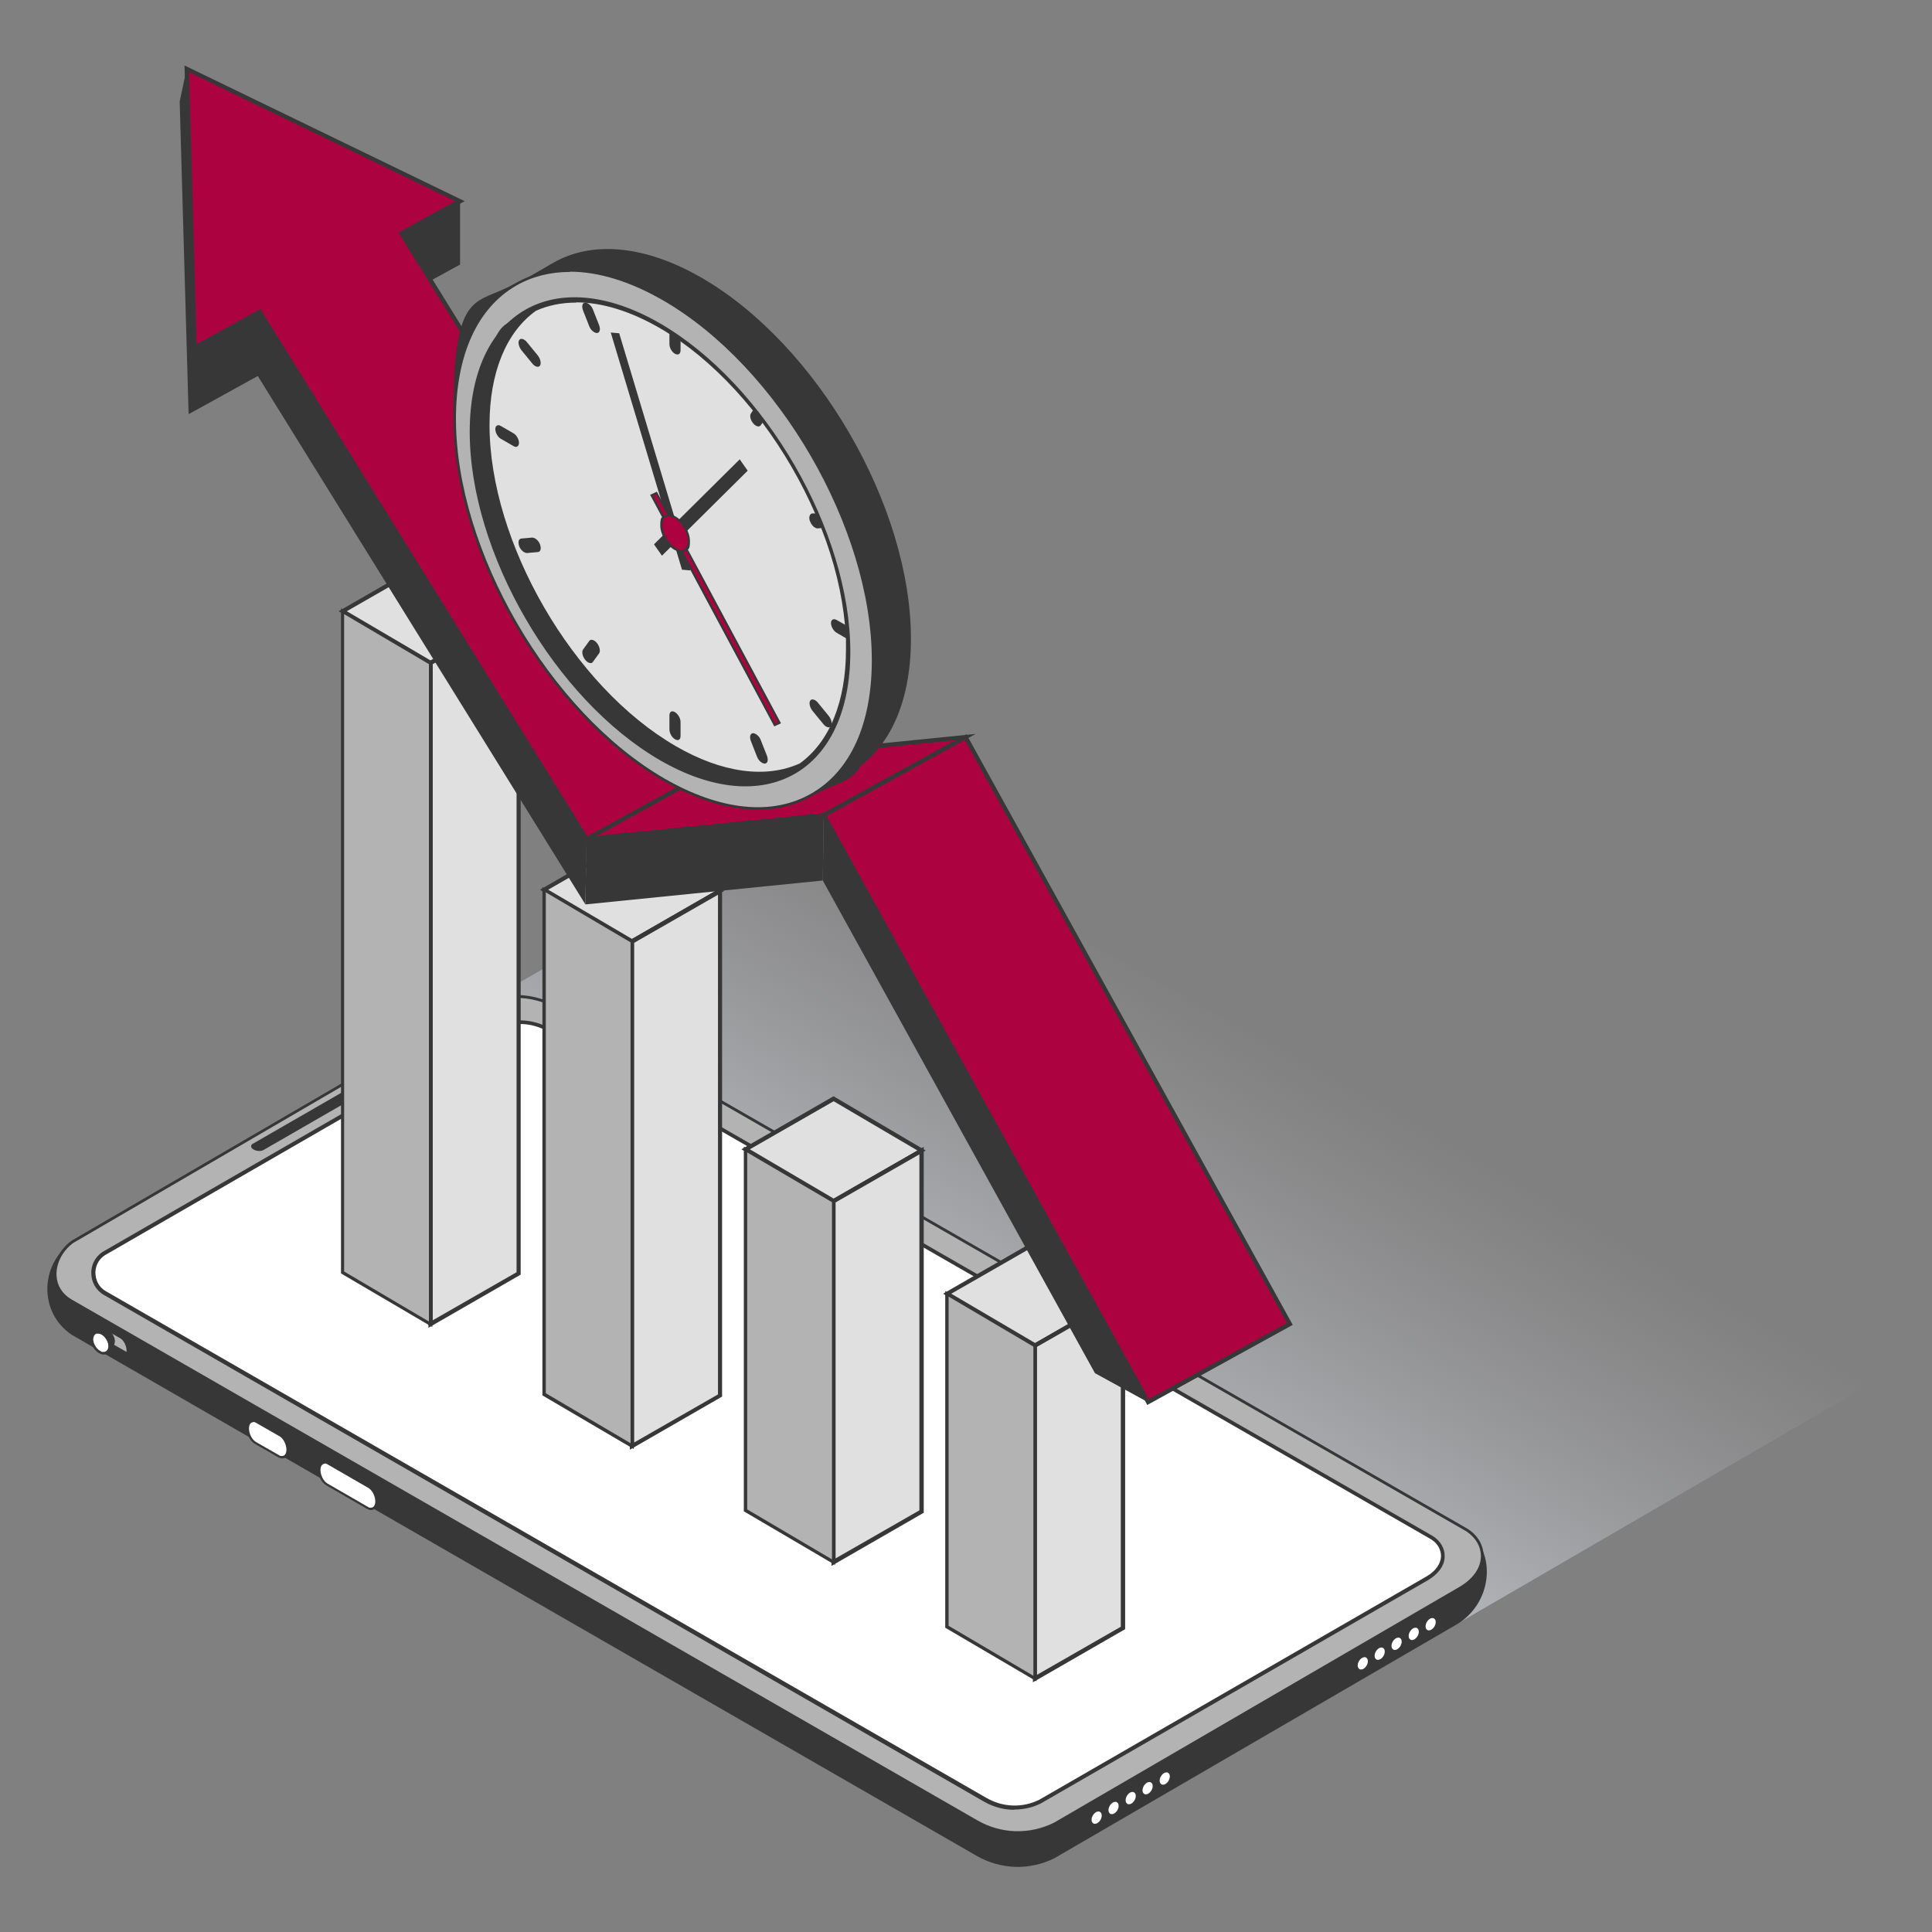 <?xml version="1.0" encoding="UTF-8"?>
<svg xmlns="http://www.w3.org/2000/svg" version="1.1" xmlns:xlink="http://www.w3.org/1999/xlink" viewBox="0 0 800 800">
  <rect x="0" y="0" width="800" height="800" fill="#808080" stroke="none"/>
  <defs>
    <style>
      .cls-1 {
        fill: #fff;
      }

      .cls-2 {
        fill: #ac0340;
      }

      .cls-3 {
        fill: #e0e0e0;
      }

      .cls-4 {
        isolation: isolate;
      }

      .cls-5 {
        fill: #373737;
      }

      .cls-6 {
        fill: #b3b3b3;
      }

      .cls-7 {
        fill: url(#_Безымянный_градиент_22);
        mix-blend-mode: multiply;
      }
    </style>
    <linearGradient id="_Безымянный_градиент_22" data-name="Безымянный градиент 22" x1="394.7" y1="616.5" x2="509.2" y2="418.2" gradientUnits="userSpaceOnUse">
      <stop offset="0" stop-color="#cacdd1"/>
      <stop offset="1" stop-color="#b0b0b6" stop-opacity="0"/>
    </linearGradient>
  </defs>
  <!-- Generator: Adobe Illustrator 28.7.1, SVG Export Plug-In . SVG Version: 1.2.0 Build 142)  -->
  <g class="cls-4">
    <g id="Capa_1">
      <g>
        <g>
          <g>
            <polygon class="cls-7" points="128.3 456.9 566.2 694 780.4 569.6 343.6 332.7 128.3 456.9"/>
            <g>
              <path class="cls-5" d="M31.4,513.4l166.4-96.9c10.4-5.3,22.8-5.2,32.9.7,0,0,376.2,215.9,376.8,216.4,12.7,9.9,10.1,30.6-4.4,39.1l-166.4,96.7c-10.3,5.2-22.4,4.8-32.4-1,0,0-374-215.2-374.6-215.7-14.1-9.4-13.3-30.6,1.6-39.3Z"/>
              <path class="cls-5" d="M44.5,558.3l5.6,3.2c1.6.9,2.9,0,2.9-2.2h0c0-2.2-1.3-4.7-2.9-5.6l-5.6-3.2c-1.6-.9-2.9,0-2.9,2.2h0c0,2.2,1.3,4.7,2.9,5.6Z"/>
              <g>
                <path class="cls-6" d="M50.1,553.7c1.6.9,2.9,3.4,2.9,5.6,0,.5-.1.9-.3,1.3-.2,0-.4-.1-.7-.3l-5.6-3.2c-1.6-.9-2.9-3.4-2.9-5.6,0-.5,0-1,.2-1.3.2,0,.5.1.8.3l5.6,3.2Z"/>
                <path class="cls-5" d="M53.1,561.2h-.5c-.3-.2-.5-.3-.8-.4l-5.6-3.2c-1.8-1-3.2-3.7-3.2-6.1,0-.6,0-1.1.2-1.5l.2-.4h.5c.3.2.6.3.9.4l5.6,3.2c1.8,1,3.2,3.7,3.2,6.1,0,.6-.2,1.1-.3,1.5l-.2.4ZM44.1,550.9c0,.2,0,.4,0,.6,0,1.9,1.2,4.3,2.7,5.1l5.6,3.2s0,0,0,0c0-.2,0-.4,0-.6,0-1.9-1.2-4.3-2.7-5.1l-5.6-3.2s0,0-.1,0Z"/>
              </g>
              <g>
                <path class="cls-1" d="M43,560.4c-.4,0-.8,0-1.2-.3-2-.8-3.6-3.2-3.6-5.4,0-1,.2-1.9.8-2.4.5-.5,1.1-.7,1.7-.7s.8,0,1.2.3c2,.8,3.6,3.2,3.6,5.4,0,1-.2,1.9-.8,2.5-.5.5-1.1.7-1.7.7h0Z"/>
                <path class="cls-5" d="M40.6,552.1c.3,0,.7,0,1,.2,1.7.7,3.2,2.9,3.3,4.9,0,1.6-.8,2.6-2,2.6s-.7,0-1-.2c-1.7-.7-3.2-2.9-3.3-4.9,0-1.6.8-2.6,2-2.6h0ZM40.6,551c-.8,0-1.6.3-2.1.9-.7.7-1,1.7-.9,2.8,0,2.4,1.8,5,4,5.9.5.2,1,.3,1.4.3.8,0,1.6-.3,2.1-.9.7-.7,1-1.7.9-2.8,0-2.4-1.8-5-4-5.9-.5-.2-1-.3-1.4-.3h0Z"/>
              </g>
              <path class="cls-5" d="M44.9,557.3c0-2-1.6-4.2-3.3-4.9-.7-.3-1.4-.3-1.9,0h0s2.7-2,2.7-2c.5-.3,1.1-.3,1.9,0,1.7.7,3.2,2.9,3.3,4.9,0,1-.6,2.1-.6,2.1l-2.7,2c.5-.4.7-1.2.7-2.1Z"/>
              <path class="cls-5" d="M155.4,621.6c0-2.2-1.3-4.7-2.9-5.6l-16.8-9.7c-.8-.4-1.5-.4-2,0l2.8-1.9.3-.2c.6-.5,1.3-.6,2.2,0l16.8,9.7c1.6.9,2.9,3.4,2.9,5.6,0,1-.2,1.7-.7,2.1h-.1c0,.1,0,.1,0,.1,0,0,0,0,0,0l-3.1,2.2c.5-.4.9-1.2.9-2.3Z"/>
              <g>
                <path class="cls-1" d="M153.6,624.7c-.5,0-.9-.1-1.4-.4l-16.8-9.7c-1.8-1-3.2-3.7-3.2-6.1,0-1.1.3-1.9.8-2.5.4-.4.9-.6,1.5-.6s.9.1,1.4.4l16.8,9.7c1.8,1,3.2,3.7,3.2,6.1,0,1.1-.3,1.9-.8,2.5-.4.4-.9.6-1.5.6h0Z"/>
                <path class="cls-5" d="M134.5,606c.4,0,.7.1,1.2.4l16.8,9.7c1.6.9,2.9,3.4,2.9,5.6,0,1.6-.7,2.6-1.8,2.6s-.7-.1-1.2-.3l-16.8-9.7c-1.6-.9-2.9-3.4-2.9-5.6,0-1.6.7-2.6,1.8-2.6h0ZM134.5,604.9c-.7,0-1.3.3-1.8.8-.7.7-1,1.7-1,2.9,0,2.5,1.5,5.4,3.5,6.5l16.8,9.7c.6.3,1.1.5,1.7.5s1.3-.3,1.8-.8c.7-.7,1-1.7,1-2.9,0-2.5-1.5-5.4-3.5-6.5l-16.8-9.7c-.6-.3-1.1-.5-1.7-.5h0Z"/>
              </g>
              <g>
                <path class="cls-5" d="M118.6,600.3c0-2.2-1.3-4.7-2.9-5.6l-9.6-5.5c-.8-.5-1.5-.4-2,0l2.8-1.9.3-.2c.6-.5,1.3-.6,2.2,0l9.6,5.5c1.6.9,2.9,3.4,2.9,5.6,0,1-.2,1.7-.7,2.1h-.1c0,.1,0,.1,0,.1,0,0,0,0,0,0l-3.1,2.2c.5-.4.9-1.2.9-2.3Z"/>
                <g>
                  <path class="cls-1" d="M116.8,603.4c-.5,0-.9-.1-1.4-.4l-9.6-5.5c-1.8-1-3.2-3.7-3.2-6.1,0-1.1.3-1.9.8-2.5.4-.4.9-.6,1.5-.6s.9.1,1.4.4l9.6,5.5c1.8,1,3.2,3.7,3.2,6.1,0,.9-.2,1.6-.6,2.2-.4.6-1,.9-1.7.9h0Z"/>
                  <path class="cls-5" d="M104.9,588.8c.4,0,.7.1,1.2.4l9.6,5.5c1.6.9,2.9,3.4,2.9,5.6,0,1.6-.7,2.6-1.8,2.6s-.7-.1-1.2-.3l-9.6-5.5c-1.6-.9-2.9-3.4-2.9-5.6,0-1.6.7-2.6,1.8-2.6h0ZM104.9,587.7c-.7,0-1.3.3-1.8.8-.7.7-1,1.7-1,2.9,0,2.5,1.5,5.4,3.5,6.5l9.6,5.5c.6.3,1.1.5,1.7.5,1.4,0,2.8-1.1,2.8-3.6,0-2.5-1.5-5.4-3.5-6.5l-9.6-5.5c-.6-.3-1.1-.5-1.7-.5h0Z"/>
                </g>
              </g>
              <g>
                <path class="cls-6" d="M607.4,633.5l-376.5-216.3c-10.1-5.9-22.5-6.2-32.9-1l-168.1,97.9c-8.6,6.3-10.2,18.7-.7,24.2l375.1,215.7c9.9,5.8,22.1,6.1,32.4,1l168-97.7c11.9-7.1,11.2-18.2,2.7-23.8Z"/>
                <path class="cls-5" d="M421.4,759.3c-6,0-12-1.6-17.4-4.7L29,538.9c-4.1-2.4-6.4-6.1-6.7-10.7-.3-5.4,2.5-11,7.4-14.5l168.1-97.9c10.7-5.4,23.2-5,33.5,1l376.5,216.3c4.3,2.8,6.6,7,6.5,11.5-.1,5.1-3.4,9.8-9.3,13.3l-168,97.7c-4.9,2.5-10.3,3.7-15.6,3.7ZM213.6,413.1c-5.2,0-10.5,1.2-15.3,3.7l-168,97.9c-4.5,3.3-7.1,8.5-6.9,13.5.2,4.1,2.4,7.6,6.1,9.8l375.1,215.7c9.8,5.7,21.7,6.1,31.9,1l168-97.7c5.5-3.3,8.6-7.7,8.7-12.4.1-4.1-2.1-7.9-6-10.5l-376.5-216.3c-5.3-3.1-11.2-4.6-17.1-4.6Z"/>
              </g>
              <g>
                <path class="cls-1" d="M43.9,518.5l160.4-92.6c7.3-3.7,16-3.4,23.1.7l365.6,210.2c5.9,4,6.4,11.7-1.9,16.7l-160.4,92.5c-7.2,3.6-15.7,3.4-22.7-.7L43.4,535.5c-6.6-3.9-6.4-13.5.5-17Z"/>
                <path class="cls-5" d="M420,749.4c-4.3,0-8.5-1.1-12.4-3.3L43,536.2c-3.4-2-5.3-5.5-5.2-9.4.1-3.9,2.3-7.3,5.7-9l160.4-92.6c7.6-3.8,16.5-3.6,23.9.7l365.6,210.2c3.2,2.1,4.9,5.2,4.8,8.4,0,3.7-2.5,7.1-6.7,9.7l-160.4,92.5c-3.5,1.8-7.3,2.6-11.1,2.6ZM215.3,424.1c-3.6,0-7.2.8-10.5,2.5l-160.4,92.6c-3,1.5-4.8,4.3-4.9,7.6,0,3.3,1.5,6.3,4.4,7.9l364.6,209.8c6.8,3.9,14.9,4.2,21.9.7l160.4-92.5c3.7-2.2,5.8-5.2,5.9-8.3,0-2.7-1.4-5.3-4.1-7l-365.6-210.2c-3.6-2.1-7.7-3.2-11.8-3.2Z"/>
              </g>
              <path class="cls-5" d="M151.9,451.6h.2c1.1-.7.9-1.8-.3-2.5h0c-1.2-.7-3.1-.8-4.1-.2h-.2c-1.1.7-.9,1.8.3,2.5h0c1.2.7,3.1.8,4.1.2Z"/>
              <path class="cls-5" d="M109.1,476.2l36.8-21.2c1.1-.6.9-1.7-.3-2.4h0c-1.2-.7-3.1-.8-4.1-.2l-36.8,21.2c-1.1.6-.9,1.7.3,2.4h0c1.2.7,3.1.8,4.1.2Z"/>
              <g>
                <g>
                  <path class="cls-1" d="M481.6,739.5c-.3,0-.7,0-.9-.2-.6-.4-1-1.1-1-1.9,0-1.4.9-2.9,2.1-3.6.4-.2.8-.4,1.2-.4s.7,0,.9.2c.6.4,1,1.1,1,1.9,0,1.4-.9,2.9-2.1,3.6-.4.2-.8.4-1.2.4Z"/>
                  <path class="cls-5" d="M483,733.9c.2,0,.5,0,.7.2.5.3.7.8.7,1.5,0,1.2-.8,2.5-1.8,3.1-.3.2-.7.3-1,.3s-.5,0-.7-.2c-.5-.3-.7-.8-.7-1.5,0-1.2.8-2.5,1.8-3.1.3-.2.7-.3,1-.3h0ZM483,732.8c-.5,0-1,.1-1.5.4-1.3.8-2.3,2.5-2.3,4.1s.5,1.9,1.3,2.4c.4.2.8.3,1.2.3s1-.1,1.5-.4c1.3-.8,2.3-2.5,2.3-4.1s-.5-1.9-1.3-2.4c-.4-.2-.8-.3-1.2-.3h0Z"/>
                </g>
                <g>
                  <path class="cls-1" d="M474.5,743.5c-.3,0-.7,0-.9-.2-.6-.4-1-1.1-1-1.9,0-1.4.9-2.9,2.1-3.6.4-.2.8-.4,1.2-.4s.7,0,.9.2c.6.4,1,1.1,1,1.9,0,1.4-.9,2.9-2.1,3.6-.4.2-.8.4-1.2.4Z"/>
                  <path class="cls-5" d="M475.9,737.9c.2,0,.5,0,.7.2.5.3.7.8.7,1.5,0,1.2-.8,2.5-1.8,3.1-.3.2-.7.3-1,.3s-.5,0-.7-.2c-.5-.3-.7-.8-.7-1.5,0-1.2.8-2.5,1.8-3.1.3-.2.7-.3,1-.3h0ZM475.9,736.9c-.5,0-1,.1-1.5.4-1.3.8-2.3,2.5-2.3,4.1s.5,1.9,1.3,2.4c.4.2.8.3,1.2.3s1-.1,1.5-.4c1.3-.8,2.3-2.5,2.3-4.1s-.5-1.9-1.3-2.4c-.4-.2-.8-.3-1.2-.3h0Z"/>
                </g>
                <g>
                  <path class="cls-1" d="M467.5,747.6c-.3,0-.6,0-.9-.2-.6-.4-1-1.1-1-1.9,0-1.4.9-2.9,2.1-3.6.4-.2.8-.4,1.2-.4s.7,0,.9.2c.6.4,1,1.1,1,1.9,0,1.4-.9,2.9-2.1,3.6-.4.2-.8.4-1.2.4Z"/>
                  <path class="cls-5" d="M468.9,742c.2,0,.5,0,.7.2.5.3.7.8.7,1.5,0,1.2-.8,2.5-1.8,3.1-.3.2-.7.3-1,.3s-.5,0-.7-.2c-.5-.3-.7-.8-.7-1.5,0-1.2.8-2.5,1.8-3.1.3-.2.7-.3,1-.3h0ZM468.9,740.9h0c-.5,0-1,.1-1.5.4-1.3.8-2.3,2.5-2.3,4.1s.5,1.9,1.3,2.4c.4.2.8.3,1.2.3s1-.1,1.5-.4c1.3-.8,2.3-2.5,2.3-4.1s-.5-1.9-1.3-2.4c-.4-.2-.8-.3-1.2-.3h0Z"/>
                </g>
                <g>
                  <path class="cls-1" d="M460.5,751.7c-.3,0-.7,0-.9-.2-.6-.4-1-1.1-1-1.9,0-1.4.9-2.9,2.1-3.6.4-.2.8-.4,1.2-.4s.7,0,.9.2c.6.4,1,1.1,1,1.9,0,1.4-.9,2.9-2.1,3.6-.4.2-.8.4-1.2.4Z"/>
                  <path class="cls-5" d="M461.8,746.1c.2,0,.5,0,.7.2.5.3.7.8.7,1.5,0,1.2-.8,2.5-1.8,3.1-.3.2-.7.3-1,.3s-.5,0-.7-.2c-.5-.3-.7-.8-.7-1.5,0-1.2.8-2.5,1.8-3.1.3-.2.7-.3,1-.3h0ZM461.8,745c-.5,0-1,.1-1.5.4-1.3.8-2.3,2.5-2.3,4.1s.5,1.9,1.3,2.4c.4.2.8.3,1.2.3s1-.1,1.5-.4c1.3-.8,2.3-2.5,2.3-4.1s-.5-1.9-1.3-2.4c-.4-.2-.8-.3-1.2-.3h0Z"/>
                </g>
                <g>
                  <path class="cls-1" d="M453.4,755.7c-.3,0-.7,0-.9-.2-.6-.4-1-1.1-1-1.9,0-1.4.9-2.9,2.1-3.6.4-.2.8-.4,1.2-.4s.7,0,.9.2c.6.4,1,1.1,1,1.9,0,1.4-.9,2.9-2.1,3.6-.4.2-.8.4-1.2.4Z"/>
                  <path class="cls-5" d="M454.8,750.1c.2,0,.5,0,.7.2.5.3.7.8.7,1.5,0,1.2-.8,2.5-1.8,3.1-.3.2-.7.3-1,.3s-.5,0-.7-.2c-.5-.3-.7-.8-.7-1.5,0-1.2.8-2.5,1.8-3.1.3-.2.6-.3,1-.3h0ZM454.8,749.1c-.5,0-1,.1-1.5.4-1.3.8-2.3,2.5-2.3,4.1s.5,1.9,1.3,2.4c.4.2.8.3,1.2.3s1-.1,1.5-.4c1.3-.8,2.3-2.5,2.3-4.1s-.5-1.9-1.3-2.4c-.4-.2-.8-.3-1.2-.3h0Z"/>
                </g>
              </g>
              <g>
                <g>
                  <path class="cls-1" d="M591.8,675.5c-.3,0-.7,0-.9-.2-.6-.4-1-1.1-1-1.9,0-1.4.9-2.9,2.1-3.6.4-.2.8-.4,1.2-.4s.7,0,.9.3c.6.4,1,1.1,1,1.9,0,1.4-.9,2.9-2.1,3.6-.4.2-.8.4-1.2.4Z"/>
                  <path class="cls-5" d="M593.1,670c.2,0,.5,0,.7.2.5.3.7.8.7,1.5,0,1.2-.8,2.5-1.8,3.1-.3.2-.7.3-1,.3s-.5,0-.7-.2c-.5-.3-.7-.8-.7-1.5,0-1.2.8-2.5,1.8-3.1.3-.2.7-.3,1-.3h0ZM593.1,668.9c-.5,0-1,.2-1.5.4-1.3.8-2.3,2.5-2.3,4.1s.5,1.9,1.3,2.4c.4.2.8.3,1.2.3s1-.1,1.5-.4c1.3-.8,2.3-2.5,2.3-4.1s-.5-1.9-1.3-2.4c-.4-.2-.8-.3-1.2-.3h0Z"/>
                </g>
                <g>
                  <path class="cls-1" d="M584.7,679.6c-.3,0-.7,0-.9-.2-.6-.4-1-1.1-1-1.9,0-1.4.9-2.9,2.1-3.6.4-.2.8-.4,1.2-.4s.7,0,.9.2c.6.4,1,1.1,1,1.9,0,1.4-.9,2.9-2.1,3.6-.4.2-.8.4-1.2.4Z"/>
                  <path class="cls-5" d="M586.1,674c.2,0,.5,0,.7.2.5.3.7.8.7,1.5,0,1.2-.8,2.5-1.8,3.1-.3.2-.7.3-1,.3s-.5,0-.7-.2c-.5-.3-.7-.8-.7-1.5,0-1.2.8-2.5,1.8-3.1.3-.2.7-.3,1-.3h0ZM586.1,673c-.5,0-1,.1-1.5.4-1.3.8-2.3,2.5-2.3,4.1s.5,1.9,1.3,2.4c.4.2.8.3,1.2.3s1-.1,1.5-.4c1.3-.8,2.3-2.5,2.3-4.1s-.5-1.9-1.3-2.4c-.4-.2-.8-.3-1.2-.3h0Z"/>
                </g>
                <g>
                  <path class="cls-1" d="M577.7,683.7c-.3,0-.7,0-.9-.2-.6-.4-1-1.1-1-1.9,0-1.4.9-2.9,2.1-3.6.4-.2.8-.4,1.2-.4s.7,0,.9.2c.6.4,1,1.1,1,1.9,0,1.4-.9,2.9-2.1,3.6-.4.2-.8.4-1.2.4Z"/>
                  <path class="cls-5" d="M579,678.1c.2,0,.5,0,.7.2.5.3.7.8.7,1.5,0,1.2-.8,2.5-1.8,3.1-.3.2-.7.3-1,.3s-.5,0-.7-.2c-.5-.3-.7-.8-.7-1.5,0-1.2.8-2.5,1.8-3.1.3-.2.7-.3,1-.3h0ZM579,677c-.5,0-1,.1-1.5.4-1.3.8-2.3,2.5-2.3,4.1s.5,1.9,1.3,2.4c.4.2.8.3,1.2.3s1-.1,1.5-.4c1.3-.8,2.3-2.5,2.3-4.1s-.5-1.9-1.3-2.4c-.4-.2-.8-.3-1.2-.3h0Z"/>
                </g>
                <g>
                  <path class="cls-1" d="M570.6,687.7c-.3,0-.7,0-.9-.2-.6-.4-1-1.1-1-1.9,0-1.4.9-2.9,2.1-3.6.4-.2.8-.4,1.2-.4s.7,0,.9.2c.6.4,1,1.1,1,1.9,0,1.4-.9,2.9-2.1,3.6-.4.2-.8.4-1.2.4Z"/>
                  <path class="cls-5" d="M572,682.2c.2,0,.5,0,.7.2.5.3.7.8.7,1.5,0,1.2-.8,2.5-1.8,3.1-.3.2-.7.3-1,.3s-.5,0-.7-.2c-.5-.3-.7-.8-.7-1.5,0-1.2.8-2.5,1.8-3.1.3-.2.7-.3,1-.3h0ZM572,681.1c-.5,0-1,.1-1.5.4-1.3.8-2.3,2.5-2.3,4.1s.5,1.9,1.3,2.4c.4.2.8.3,1.2.3s1-.1,1.5-.4c1.3-.8,2.3-2.5,2.3-4.1s-.5-1.9-1.3-2.4c-.4-.2-.8-.3-1.2-.3h0Z"/>
                </g>
                <g>
                  <path class="cls-1" d="M563.6,691.8c-.3,0-.7,0-.9-.2-.6-.4-1-1.1-1-1.9,0-1.4.9-2.9,2.1-3.6.4-.2.8-.4,1.2-.4s.7,0,.9.2c.6.4,1,1.1,1,1.9,0,1.4-.9,2.9-2.1,3.6-.4.2-.8.4-1.2.4Z"/>
                  <path class="cls-5" d="M565,686.2c.2,0,.5,0,.7.2.5.3.7.8.7,1.5,0,1.2-.8,2.5-1.8,3.1-.3.2-.7.3-1,.3s-.5,0-.7-.2c-.5-.3-.7-.8-.7-1.5,0-1.2.8-2.5,1.8-3.1.3-.2.7-.3,1-.3h0ZM565,685.2h0c-.5,0-1,.1-1.5.4-1.3.8-2.3,2.5-2.3,4.1s.5,1.9,1.3,2.4c.4.2.8.3,1.2.3s1-.1,1.5-.4c1.3-.8,2.3-2.5,2.3-4.1s-.5-1.9-1.3-2.4c-.4-.2-.8-.3-1.2-.3h0Z"/>
                </g>
              </g>
            </g>
          </g>
          <g>
            <g>
              <g>
                <g>
                  <polygon class="cls-3" points="225.3 368.4 261.7 389.8 298.1 368.9 261.7 347.5 225.3 368.4"/>
                  <path class="cls-5" d="M261.7,390.9l-.4-.3-37.7-22.2,38.2-22,.4.3,37.7,22.2-38.2,22ZM227,368.4l34.7,20.4,34.7-19.9-34.7-20.4-34.7,19.9Z"/>
                </g>
                <g>
                  <polygon class="cls-3" points="261.7 598.8 298.1 577.8 298.1 368.9 261.7 389.8 261.7 598.8"/>
                  <path class="cls-5" d="M260.8,600.3v-211l38.2-22v211l-38.2,22ZM262.6,390.4v206.9l34.7-19.9v-206.9l-34.7,19.9Z"/>
                </g>
                <g>
                  <polygon class="cls-6" points="225.3 577.3 261.7 598.8 261.7 389.8 225.3 368.4 225.3 577.3"/>
                  <path class="cls-5" d="M262.4,600l-37.8-22.2v-210.5l37.8,22.2v210.5ZM226,576.9l35.1,20.7v-207.4l-35.1-20.7v207.4Z"/>
                </g>
              </g>
              <g>
                <g>
                  <polygon class="cls-3" points="141.9 253.1 178.3 274.5 214.7 253.6 178.3 232.1 141.9 253.1"/>
                  <path class="cls-5" d="M178.3,275.6l-.4-.3-37.7-22.2,38.2-22,.4.3,37.7,22.2-38.2,22ZM143.6,253.1l34.7,20.4,34.7-19.9-34.7-20.4-34.7,19.9Z"/>
                </g>
                <g>
                  <polygon class="cls-3" points="178.3 548.3 214.7 527.4 214.7 253.6 178.3 274.5 178.3 548.3"/>
                  <path class="cls-5" d="M177.4,549.8v-275.8l38.2-22v275.8l-38.2,22ZM179.2,275v271.7l34.7-19.9V255.1l-34.7,19.9Z"/>
                </g>
                <g>
                  <polygon class="cls-6" points="141.9 526.9 178.3 548.3 178.3 274.5 141.9 253.1 141.9 526.9"/>
                  <path class="cls-5" d="M179,549.5l-37.8-22.2V251.9l37.8,22.2v275.3ZM142.5,526.5l35.1,20.7v-272.2l-35.1-20.7v272.2Z"/>
                </g>
              </g>
              <g>
                <g>
                  <polygon class="cls-3" points="392.1 535.7 428.6 557.2 465 536.2 428.6 514.8 392.1 535.7"/>
                  <path class="cls-5" d="M428.6,558.2l-.4-.3-37.7-22.2,38.2-22,.4.3,37.7,22.2-38.2,22ZM393.9,535.7l34.7,20.4,34.7-19.9-34.7-20.4-34.7,19.9Z"/>
                </g>
                <g>
                  <polygon class="cls-3" points="428.6 557.2 428.6 695 465 674.1 465 536.2 428.6 557.2"/>
                  <path class="cls-5" d="M427.7,696.6v-139.9l38.2-22v139.9l-38.2,22ZM429.4,557.7v135.8l34.7-19.9v-135.8l-34.7,19.9Z"/>
                </g>
                <g>
                  <polygon class="cls-6" points="392.1 535.7 392.1 673.6 428.6 695 428.6 557.2 392.1 535.7"/>
                  <path class="cls-5" d="M429.2,696.2l-37.8-22.2v-139.4l37.8,22.2v139.4ZM392.8,673.2l35.1,20.7v-136.3l-35.1-20.7v136.3Z"/>
                </g>
              </g>
              <g>
                <g>
                  <polygon class="cls-3" points="308.7 475.9 345.1 497.4 381.6 476.4 345.1 455 308.7 475.9"/>
                  <path class="cls-5" d="M345.1,498.4l-.4-.3-37.7-22.2,38.2-22,.4.3,37.7,22.2-38.2,22ZM310.5,475.9l34.7,20.4,34.7-19.9-34.7-20.4-34.7,19.9Z"/>
                </g>
                <g>
                  <polygon class="cls-3" points="345.1 646.8 381.6 625.9 381.6 476.4 345.1 497.4 345.1 646.8"/>
                  <path class="cls-5" d="M344.3,648.4v-151.5l38.2-22v151.5l-38.2,22ZM346,497.9v147.4l34.7-19.9v-147.4l-34.7,19.9Z"/>
                </g>
                <g>
                  <polygon class="cls-6" points="308.7 625.4 345.1 646.8 345.1 497.4 308.7 475.9 308.7 625.4"/>
                  <path class="cls-5" d="M345.8,648l-37.8-22.2v-151l37.8,22.2v151ZM309.4,625l35.1,20.7v-147.9l-35.1-20.6v147.9Z"/>
                </g>
              </g>
            </g>
            <g>
              <g>
                <polygon class="cls-2" points="341.1 337.6 399.8 305.2 301.5 315.1 242.8 347.5 341.1 337.6"/>
                <path class="cls-5" d="M238.6,348.8l62.8-34.6,102.6-10.3-62.8,34.6-102.6,10.3ZM301.8,315.9l-54.8,30.2,93.9-9.4,54.8-30.2-93.9,9.4Z"/>
              </g>
              <polygon class="cls-5" points="341.1 337.6 340.7 364.6 242.4 374.5 242.8 347.5 341.1 337.6"/>
              <polygon class="cls-5" points="78.1 171.5 190.5 109.5 78.1 54.7 78.1 54.7 78.1 171.5"/>
              <g>
                <rect class="cls-2" x="404.1" y="304.1" width="67.1" height="277.6" transform="translate(-159.5 266.4) rotate(-28.9)"/>
                <path class="cls-5" d="M475,581.7l-.4-.8-134.7-243.7,60.3-33.2.4.8,134.7,243.8-60.3,33.2ZM342.3,337.9l133.4,241.4,57.2-31.5-133.4-241.4-57.2,31.5Z"/>
              </g>
              <polygon class="cls-5" points="190.5 83.3 190.5 109.5 168.4 121.3 163.3 98 190.5 83.3"/>
              <polygon class="cls-5" points="475.3 580.6 453.4 568.6 340.7 364.6 341.1 337.6 475.3 580.6"/>
              <polygon class="cls-5" points="242.9 347.5 242.4 374.5 106 154.5 106.5 127.5 242.9 347.5"/>
              <g>
                <polygon class="cls-2" points="77.3 28.5 190.5 83.3 166.3 96.7 301.6 315.1 242.9 347.5 107.5 129 80.5 144 77.3 28.5"/>
                <path class="cls-5" d="M242.6,348.6L107.2,130.2l-27.6,15.2-3.2-118.3,116,56.2-24.9,13.7,135.4,218.4-60.3,33.2ZM107.8,127.9l135.4,218.4,57.2-31.5L165,96.3l23.5-13L78.3,29.9l3.1,112.6,26.5-14.6Z"/>
              </g>
              <polygon class="cls-5" points="78.1 171.5 74.4 42 77.3 28.5 80.5 144 78.1 171.5"/>
            </g>
          </g>
        </g>
        <g>
          <path class="cls-5" d="M203.8,164.4c0,54.9,38.8,121.8,86.7,149.5,47.9,27.6,86.7,5.5,86.7-49.4s-38.8-121.8-86.7-149.5c-47.9-27.6-86.7-5.5-86.7,49.4Z"/>
          <polygon class="cls-5" points="212.8 118.2 228.3 109.3 353.9 318.8 336.4 329 212.8 118.2"/>
          <g>
            <path class="cls-6" d="M188.2,173.4c0,54.9,38.8,121.8,86.7,149.5,47.9,27.6,86.7,5.5,86.7-49.4s-38.8-121.8-86.7-149.5c-47.9-27.6-86.7-5.5-86.7,49.4Z"/>
            <path class="cls-5" d="M313.8,335.3c-12,0-25.3-4-39.2-12-47.9-27.7-86.9-94.9-86.9-149.9s9-46.5,25.5-56c16.6-9.6,38.6-7.4,62,6.1,47.9,27.7,86.9,94.9,86.9,149.9s-9,46.5-25.5,56c-6.8,3.9-14.5,5.9-22.8,5.9ZM236,112.6c-8.2,0-15.7,1.9-22.3,5.7-16.1,9.3-24.9,28.8-24.9,55.1,0,54.7,38.8,121.5,86.4,149,23.1,13.3,44.7,15.5,60.9,6.1,16.1-9.3,24.9-28.8,24.9-55.1,0-54.7-38.8-121.5-86.4-149-13.7-7.9-26.8-11.9-38.6-11.9Z"/>
          </g>
          <path class="cls-5" d="M194.5,178.8c0,50,35.3,110.8,78.8,136,43.5,25.1,78.8,5,78.8-44.9s-35.3-110.8-78.8-136c-43.5-25.1-78.8-5-78.8,44.9Z"/>
          <path class="cls-5" d="M195.9,179.6c0,49.1,34.7,108.9,77.5,133.6,23.1,13.3,43.8,13.7,58,3.5,12.1-8.7,19.4-25.1,19.4-47.7s0-3,0-4.5c0-1.9-.2-3.7-.4-5.6-1.2-13.2-4.6-26.9-9.8-40.3-.8-2-1.6-4-2.5-6-5.8-13.4-13.3-26.3-22-38-1.3-1.7-2.6-3.4-4-5.1-9-11.2-19.3-21.1-30.2-28.7-1.5-1.1-3.1-2.1-4.7-3.1-1.3-.8-2.5-1.6-3.8-2.3-19.9-11.5-38-13.4-51.7-7.1-15.8,7.1-25.7,25-25.7,51.3Z"/>
          <g>
            <path class="cls-3" d="M202.2,176c0,49.1,34.7,108.9,77.4,133.6,19.9,11.5,38,13.4,51.8,7.1,12.1-8.7,19.4-25.1,19.4-47.7s0-3,0-4.5c0-1.9-.2-3.7-.4-5.6-1.2-13.2-4.6-26.9-9.8-40.3-.8-2-1.6-4-2.5-6-5.8-13.4-13.3-26.3-22-38-1.3-1.7-2.6-3.4-4-5.1-9-11.2-19.3-21.1-30.2-28.7-1.5-1.1-3.1-2.1-4.7-3.1-1.3-.8-2.5-1.6-3.8-2.3-19.9-11.5-38-13.4-51.7-7.1-12.1,8.7-19.5,25.1-19.5,47.7Z"/>
            <path class="cls-5" d="M314.4,320.7c-10.8,0-22.8-3.6-35-10.7-42.8-24.7-77.7-84.9-77.7-134s7-39,19.7-48.1c14.5-6.6,33-4,52.3,7.1,1.5.9,2.7,1.6,3.8,2.3,1.6,1,3.2,2.1,4.7,3.1,10.8,7.5,20.9,17.2,30.3,28.8,1.3,1.6,2.6,3.3,4,5.1,8.9,11.8,16.3,24.6,22.1,38.1.9,2,1.7,4.1,2.5,6,5.4,13.9,8.7,27.5,9.9,40.4.2,1.7.3,3.5.4,5.6,0,1.5,0,3,0,4.5,0,21.9-7,39-19.7,48.1-5.3,2.4-11.1,3.6-17.3,3.6ZM238.6,125.3c-6,0-11.6,1.1-16.7,3.4-12.3,8.8-19.2,25.6-19.2,47.2,0,48.8,34.6,108.5,77.2,133.1,19,11,37.2,13.5,51.3,7.1,12.3-8.9,19.1-25.6,19.1-47.2s0-3,0-4.4c0-2.1-.2-3.9-.4-5.6-1.2-12.9-4.4-26.4-9.8-40.1-.8-1.9-1.6-4-2.5-6-5.8-13.4-13.2-26.1-22-37.9-1.4-1.9-2.7-3.5-4-5.1-9.3-11.5-19.4-21.1-30-28.6-1.5-1.1-3.1-2.1-4.7-3.1-1.1-.7-2.3-1.5-3.8-2.3-12.1-7-23.9-10.6-34.5-10.6Z"/>
          </g>
          <g>
            <polygon class="cls-5" points="282.4 235.9 285.9 236.2 256.4 138 252.9 137.7 282.4 235.9"/>
            <g>
              <polygon class="cls-2" points="271.9 204.2 269.9 205.1 320.8 300.2 322.9 299.3 271.9 204.2"/>
              <path class="cls-5" d="M320.6,300.8l-.2-.4-51.2-95.5,2.8-1.3.2.4,51.2,95.5-2.8,1.3ZM270.5,205.3l50.5,94.4,1.2-.6-50.5-94.4-1.2.6Z"/>
            </g>
            <polygon class="cls-5" points="270.8 225.4 274.1 230.1 309.6 194.9 306.3 190.2 270.8 225.4"/>
            <g>
              <path class="cls-5" d="M277.2,137.7v4.8c0,1.5,1,3.3,2.3,4,1.3.7,2.3.1,2.3-1.4v-4.4c-1.5-1.1-3.1-2.1-4.7-3.1Z"/>
              <path class="cls-5" d="M344.1,258c0,1.5,1.1,3.3,2.3,4l4.3,2.5c0-1.9-.2-3.7-.4-5.6l-3.9-2.2c-1.3-.7-2.3-.1-2.3,1.3Z"/>
              <path class="cls-5" d="M279.5,294.9c1.3.8,2.3,2.6,2.3,4v5.9c0,1.5-1,2.1-2.3,1.3-1.3-.7-2.3-2.6-2.3-4v-5.9c0-1.5,1-2.1,2.3-1.3Z"/>
              <path class="cls-5" d="M207.4,176.4l5.2,3c1.3.7,2.3,2.6,2.3,4s-1.1,2.1-2.3,1.3l-5.2-3c-1.3-.7-2.3-2.6-2.3-4s1-2.1,2.3-1.3Z"/>
              <path class="cls-5" d="M220.4,150.5l-4.5-5.5c-1.1-1.4-1.5-3.3-.9-4.2h0c.6-.9,2.1-.5,3.2.9l4.5,5.5c1.1,1.4,1.5,3.3.9,4.2-.6.9-2.1.5-3.2-.9Z"/>
              <path class="cls-5" d="M247.2,137.9h0c-1.1,0-2.6-1.2-3.2-2.8l-2.6-6.6c-.6-1.7-.3-3.1.9-3.2,1.1,0,2.6,1.2,3.2,2.8l2.6,6.6c.6,1.7.3,3.1-.9,3.2Z"/>
              <path class="cls-5" d="M311.8,175.2c1.1,1.4,2.6,1.8,3.2.9l1-1.4c-1.3-1.7-2.6-3.4-4-5.1l-1,1.5c-.7.9-.3,2.8.9,4.2Z"/>
              <path class="cls-5" d="M335.5,216c.6,1.7,2.1,2.9,3.2,2.8l1.8-.2c-.8-2-1.6-4-2.5-6h-1.7c-1.1.2-1.5,1.7-.9,3.3Z"/>
              <path class="cls-5" d="M338.7,291l4.5,5.5c1.1,1.4,1.5,3.3.9,4.2-.6.9-2.1.5-3.2-.9l-4.5-5.5c-1.1-1.4-1.5-3.3-.9-4.2.6-.9,2.1-.5,3.2.9Z"/>
              <path class="cls-5" d="M311.8,303.6c1.1,0,2.6,1.2,3.2,2.8l2.6,6.6c.6,1.7.3,3.1-.9,3.2-1.1,0-2.6-1.2-3.2-2.8l-2.6-6.6c-.6-1.7-.3-3.1.9-3.2Z"/>
              <path class="cls-5" d="M244,265.4c.6-.9,2.1-.5,3.2.9,1.1,1.4,1.5,3.3.9,4.2l-2.6,3.6c-.6.9-2.1.5-3.2-.9-1.1-1.4-1.5-3.3-.9-4.2l2.6-3.6Z"/>
              <path class="cls-5" d="M215.9,223l4.5-.4c1.1,0,2.6,1.2,3.2,2.8.6,1.7.3,3.1-.9,3.2l-4.5.4c-1.1,0-2.6-1.2-3.2-2.8-.6-1.7-.3-3.1.9-3.2Z"/>
            </g>
            <g>
              <path class="cls-2" d="M273.8,217.4c0,3.6,2.6,8,5.7,9.8,3.2,1.8,5.7.4,5.7-3.3s-2.6-8-5.7-9.8c-3.2-1.8-5.7-.4-5.7,3.3Z"/>
              <path class="cls-5" d="M282.1,228.5c-.9,0-1.8-.3-2.8-.8-3.3-1.9-5.9-6.5-5.9-10.2s.7-3.3,1.9-4c1.2-.7,2.8-.6,4.5.4,3.3,1.9,5.9,6.5,5.9,10.2s-.7,3.3-1.9,4c-.5.3-1.1.4-1.7.4ZM277,213.8c-.5,0-.9.1-1.3.3-.9.5-1.4,1.7-1.4,3.3,0,3.5,2.5,7.7,5.5,9.5,1.4.8,2.7.9,3.6.4.9-.5,1.4-1.7,1.4-3.3,0-3.5-2.5-7.7-5.5-9.5-.8-.5-1.6-.7-2.3-.7Z"/>
            </g>
          </g>
        </g>
      </g>
    </g>
  </g>
</svg>